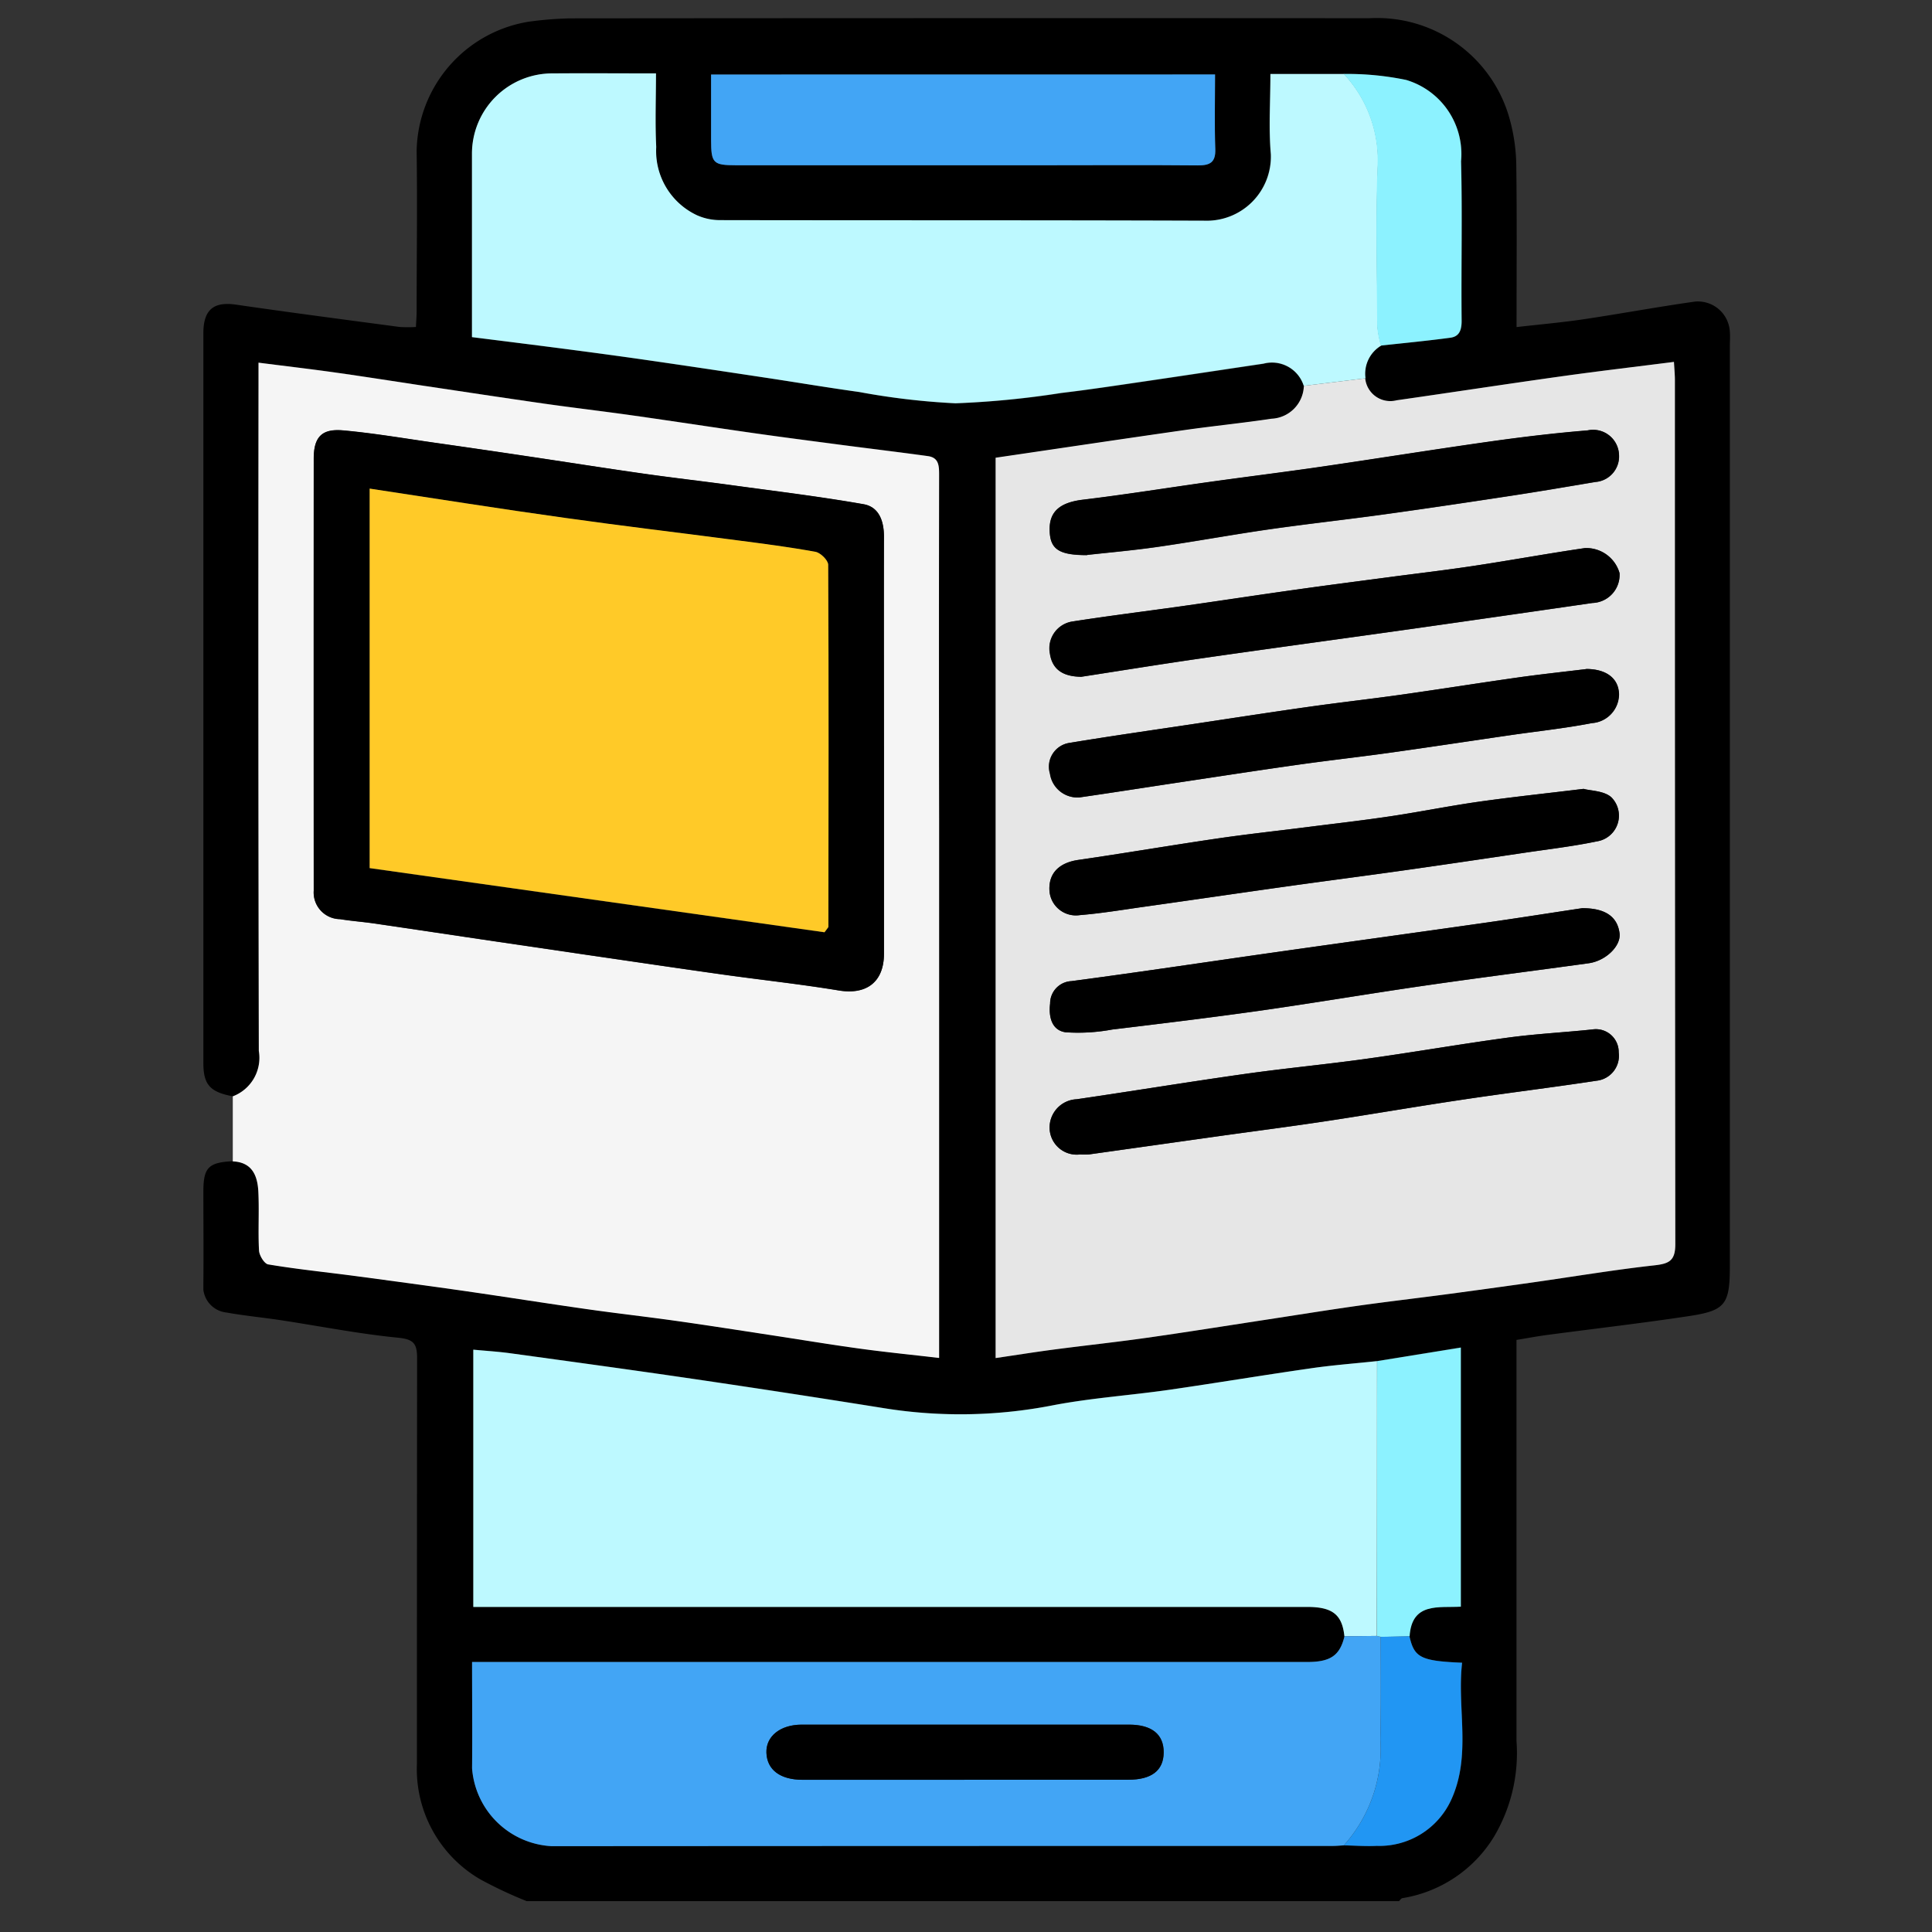 <svg xmlns="http://www.w3.org/2000/svg" xmlns:xlink="http://www.w3.org/1999/xlink" width="57" height="57" viewBox="0 0 57 57"><rect x="0" y="0" width="57" height="57" fill="#333333" stroke="none"/><defs><clipPath id="clip-path"><rect id="Rectangle_58033" data-name="Rectangle 58033" width="45.045" height="55.558" fill="none"></rect></clipPath></defs><g id="Group_144670" data-name="Group 144670" transform="translate(-475 -2277)"><rect id="Rectangle_57837" data-name="Rectangle 57837" width="57" height="57" transform="translate(475 2277)" fill="#fff" opacity="0"></rect><g id="Group_144677" data-name="Group 144677" transform="translate(481 2277.532)"><g id="Group_144676" data-name="Group 144676" clip-path="url(#clip-path)"><path id="Path_90323" data-name="Path 90323" d="M.87,31.814C.2,31.688,0,31.474,0,30.832Q0,20.065,0,9.3c0-.7.309-.939.964-.843,1.608.234,3.219.444,4.83.659a3.92,3.92,0,0,0,.477,0c.008-.161.021-.318.021-.474,0-1.573.023-3.146,0-4.719A3.936,3.936,0,0,1,9.587.111a10.619,10.619,0,0,1,1.219-.1Q22.6,0,34.4.007a4.055,4.055,0,0,1,4.152,3.018,5.385,5.385,0,0,1,.183,1.308c.021,1.571.008,3.143.008,4.786.678-.078,1.335-.135,1.987-.232,1.094-.163,2.182-.366,3.277-.52a.944.944,0,0,1,1.029.891c.012.144,0,.289,0,.434V36.81c0,1.136-.123,1.323-1.195,1.486-1.4.212-2.8.373-4.2.559-.279.037-.557.09-.9.146v.544q0,5.641,0,11.282a4.834,4.834,0,0,1-.671,2.843,3.891,3.891,0,0,1-2.693,1.8c-.04.006-.073.062-.109.094H9.553a12.763,12.763,0,0,1-1.382-.648A3.762,3.762,0,0,1,6.3,51.516q0-5.984.006-11.968c0-.424-.087-.566-.559-.612-1.153-.113-2.295-.339-3.442-.514-.539-.082-1.083-.133-1.62-.229A.768.768,0,0,1,0,37.336c.009-.9,0-1.805,0-2.708,0-.714.149-.863.867-.9.575.024.73.428.754.894.029.577-.011,1.158.02,1.735.008.147.156.391.27.41.855.14,1.717.23,2.576.344,1.085.144,2.171.29,3.255.446,1.187.17,2.371.359,3.557.528.875.124,1.753.222,2.627.346.925.13,1.849.276,2.773.416.889.135,1.776.283,2.666.406.765.105,1.534.182,2.341.275V23.624q0-5.073,0-10.145c0-.27-.007-.511-.331-.556-.858-.118-1.719-.221-2.578-.334s-1.717-.224-2.574-.346c-1.188-.169-2.374-.352-3.561-.52-.875-.124-1.753-.226-2.628-.351-1.169-.167-2.336-.345-3.5-.519-.89-.133-1.778-.273-2.669-.4-.729-.1-1.461-.188-2.238-.287v.666q0,9.82.009,19.639A1.215,1.215,0,0,1,.87,31.814M35.583,47.744c.065-1.018.865-.836,1.512-.875V39.223l-2.469.4c-.667.072-1.336.125-2,.22-1.379.2-2.753.43-4.132.627-1.136.163-2.288.239-3.414.454a14.206,14.206,0,0,1-4.971.093q-2.82-.455-5.646-.867c-1.8-.264-3.6-.51-5.4-.757-.372-.051-.748-.073-1.1-.107v7.59H32.57c.744,0,1.028.227,1.095.866-.133.569-.407.761-1.1.761H7.93c0,1.082.009,2.108,0,3.134a2.487,2.487,0,0,0,2.348,2.3q11.524-.024,23.047-.007c.108,0,.216-.011.324-.017.325.006.65.031.974.014a2.329,2.329,0,0,0,2.187-1.343c.614-1.321.172-2.708.329-4.06-1.223-.051-1.412-.153-1.553-.781M34.739,9.666c.685-.076,1.371-.141,2.054-.232.267-.036.336-.226.333-.5-.015-1.569.024-3.138-.017-4.706a2.281,2.281,0,0,0-1.622-2.4,8.51,8.51,0,0,0-1.842-.176h-2.17c0,.82-.055,1.6.013,2.369a1.892,1.892,0,0,1-1.953,1.961c-4.774-.017-9.547-.008-14.321-.017a1.671,1.671,0,0,1-.66-.145,2.094,2.094,0,0,1-1.2-2.011c-.034-.714-.007-1.432-.007-2.173-1.052,0-2.044-.007-3.036,0A2.37,2.37,0,0,0,7.927,4.016q0,1.736,0,3.471c0,.646,0,1.292,0,1.931.969.122,1.882.235,2.793.354.8.105,1.607.213,2.409.329,1.2.174,2.405.355,3.608.536.872.131,1.742.276,2.615.4a21.128,21.128,0,0,0,2.841.333,26.561,26.561,0,0,0,3.118-.3c.805-.1,1.608-.218,2.411-.335,1.186-.173,2.371-.354,3.557-.53a.982.982,0,0,1,1.188.656,1,1,0,0,1-.955.969c-.858.129-1.722.214-2.581.337-1.85.264-3.7.541-5.558.814V39.535c.6-.088,1.157-.178,1.718-.251.912-.12,1.826-.217,2.736-.346,1.152-.163,2.3-.348,3.45-.523.923-.141,1.846-.29,2.771-.421.875-.124,1.753-.225,2.63-.341q1.286-.171,2.571-.353c1.188-.168,2.372-.366,3.564-.5.433-.048.614-.137.613-.624q-.023-12.75-.012-25.5c0-.155-.016-.31-.028-.53-1.14.145-2.23.272-3.316.425-1.623.228-3.244.476-4.867.708a.744.744,0,0,1-.926-.649.963.963,0,0,1,.461-.965m-4.891-8H14.98c0,.667,0,1.3,0,1.929,0,.687.058.748.737.748h9.062c1.519,0,3.039-.007,4.558.005.356,0,.533-.08.518-.483-.026-.72-.007-1.443-.007-2.2" transform="translate(0 -0.001)"></path><path id="Path_90324" data-name="Path 90324" d="M8,115.18a1.215,1.215,0,0,0,.769-1.34q-.022-9.82-.009-19.64v-.666c.777.1,1.508.184,2.238.287.891.125,1.779.266,2.669.4,1.168.174,2.335.352,3.5.519.875.125,1.753.227,2.628.351,1.188.168,2.374.351,3.562.52.857.122,1.716.233,2.574.346s1.719.215,2.578.334c.324.045.331.285.331.556q-.011,5.073,0,10.145v15.906c-.807-.094-1.576-.17-2.341-.275-.89-.122-1.777-.27-2.666-.405-.924-.141-1.847-.286-2.773-.416-.875-.123-1.753-.221-2.627-.346-1.187-.169-2.371-.357-3.557-.528-1.084-.156-2.169-.3-3.255-.446-.859-.114-1.721-.2-2.576-.344-.113-.019-.262-.263-.27-.41-.031-.577.009-1.158-.02-1.735-.023-.466-.178-.87-.754-.894q0-.958,0-1.916m19.21-10.337c0-2.06,0-4.12,0-6.18,0-.459-.148-.873-.6-.953-1.284-.226-2.579-.382-3.871-.559-.875-.12-1.753-.219-2.627-.344-1.167-.167-2.332-.351-3.5-.524q-1.334-.2-2.669-.389c-.891-.127-1.78-.279-2.675-.361-.644-.059-.88.19-.881.838q-.007,6.37,0,12.74a.787.787,0,0,0,.776.84c.331.054.666.078,1,.126,1.186.173,2.371.352,3.557.527q1.361.2,2.722.4c1.326.193,2.652.389,3.979.576,1.153.162,2.311.286,3.46.475.816.135,1.33-.248,1.331-1.086q0-3.063,0-6.126" transform="translate(-7.133 -83.366)" fill="#f5f5f5"></path><path id="Path_90325" data-name="Path 90325" d="M225.912,93.825a.744.744,0,0,0,.926.649c1.623-.232,3.243-.481,4.867-.708,1.086-.152,2.176-.28,3.316-.425.012.219.028.375.028.53q0,12.75.012,25.5c0,.486-.18.576-.613.624-1.192.132-2.376.331-3.564.5q-1.285.182-2.571.354c-.876.116-1.755.218-2.63.341-.925.131-1.847.28-2.771.421-1.15.176-2.3.36-3.45.523-.91.129-1.825.226-2.736.346-.56.074-1.119.163-1.718.251V96.168c1.861-.273,3.709-.55,5.558-.814.859-.123,1.723-.208,2.581-.337a1,1,0,0,0,.955-.969l1.812-.222m6.406,15.632c-.884.133-1.877.29-2.872.431-2.061.293-4.123.577-6.184.869-2.007.284-4.011.587-6.02.853a.659.659,0,0,0-.629.662c-.046.378.04.789.459.847a5.5,5.5,0,0,0,1.372-.081c1.439-.174,2.878-.346,4.312-.549,1.639-.233,3.272-.51,4.911-.747,1.609-.233,3.222-.437,4.832-.659.51-.071.958-.512.915-.88-.057-.485-.405-.749-1.1-.745M217.707,99.039c.6-.068,1.345-.132,2.082-.238,1.1-.158,2.189-.359,3.287-.517,1.137-.163,2.279-.288,3.417-.445,1.24-.172,2.479-.357,3.717-.545.832-.127,1.662-.268,2.492-.408a.756.756,0,0,0,.7-.8.765.765,0,0,0-.929-.721c-.952.078-1.9.191-2.849.324-1.675.237-3.345.505-5.019.749-1.084.158-2.171.292-3.255.443-1.258.175-2.512.378-3.772.529-.649.078-.982.332-.975.881.007.567.25.756,1.106.753m-.194,3.591c1.131-.174,2.35-.372,3.572-.548,2.078-.3,4.159-.58,6.238-.873q2.645-.374,5.288-.759a.828.828,0,0,0,.8-.882,1.02,1.02,0,0,0-1.023-.738c-1.1.16-2.186.359-3.281.525-.838.127-1.68.224-2.521.336-.893.118-1.786.232-2.678.359-1.152.163-2.3.34-3.453.5-1.065.152-2.134.282-3.2.448a.8.8,0,0,0-.65.946c.068.442.354.67.9.682m14.919-.227c-.667.081-1.336.152-2,.246-1.152.163-2.3.346-3.452.509-.91.128-1.824.23-2.734.359-1.152.163-2.3.341-3.452.514-1.2.18-2.4.352-3.6.549a.71.71,0,0,0-.58.91.821.821,0,0,0,.865.7c.992-.143,1.983-.3,2.974-.448,1.168-.175,2.335-.355,3.5-.52.892-.126,1.789-.225,2.681-.35,1.187-.166,2.372-.347,3.559-.519.8-.117,1.612-.2,2.408-.356a.857.857,0,0,0,.8-.851c-.01-.485-.395-.749-.971-.746m-.069,3.536c-1.119.136-2.105.24-3.087.379-.853.121-1.7.294-2.552.421s-1.681.222-2.522.329c-.877.112-1.757.206-2.631.334-1.376.2-2.747.437-4.123.635-.545.079-.864.378-.845.883a.782.782,0,0,0,.9.744c.633-.052,1.261-.157,1.891-.246,1.432-.2,2.863-.412,4.3-.613,1.137-.159,2.275-.306,3.412-.467,1.171-.166,2.34-.339,3.51-.513.713-.106,1.431-.19,2.136-.336a.768.768,0,0,0,.431-1.3c-.216-.195-.61-.192-.813-.248m-14.87,10.784a1.976,1.976,0,0,0,.271,0q1.913-.267,3.824-.538c1.05-.147,2.1-.282,3.15-.44,1.358-.205,2.711-.439,4.069-.641,1.308-.2,2.621-.355,3.928-.555a.74.74,0,0,0,.657-.837.674.674,0,0,0-.778-.676c-.829.088-1.665.129-2.49.241-1.4.189-2.785.431-4.18.625-1.191.166-2.389.277-3.579.446-1.656.234-3.307.505-4.963.747a.836.836,0,0,0-.8.872.8.8,0,0,0,.891.758" transform="translate(-191.634 -83.196)" fill="#e6e6e6"></path><path id="Path_90326" data-name="Path 90326" d="M98.964,369.882c-.066-.639-.35-.866-1.095-.866H73.264v-7.59c.355.034.731.056,1.1.107,1.8.247,3.6.493,5.4.757q2.826.416,5.646.867a14.2,14.2,0,0,0,4.971-.093c1.126-.214,2.277-.291,3.414-.454,1.379-.2,2.753-.429,4.132-.627.663-.1,1.333-.148,2-.22q0,4.054-.007,8.108l-.955.011" transform="translate(-65.3 -322.138)" fill="#bdf9ff"></path><path id="Path_90327" data-name="Path 90327" d="M99.259,23.985l-1.812.222a.982.982,0,0,0-1.188-.656c-1.186.176-2.371.356-3.557.53-.8.117-1.605.24-2.411.335a26.564,26.564,0,0,1-3.118.305,21.142,21.142,0,0,1-2.841-.333c-.874-.121-1.744-.266-2.616-.4-1.2-.181-2.4-.362-3.608-.536-.8-.116-1.606-.224-2.409-.329-.912-.119-1.825-.232-2.793-.354,0-.64,0-1.286,0-1.931q0-1.736,0-3.471A2.37,2.37,0,0,1,75.3,14.988c.992-.008,1.983,0,3.036,0,0,.741-.027,1.458.007,2.173a2.094,2.094,0,0,0,1.2,2.011,1.671,1.671,0,0,0,.66.145c4.774.009,9.547,0,14.321.017a1.892,1.892,0,0,0,1.953-1.96c-.068-.769-.013-1.549-.013-2.369h2.17a3.722,3.722,0,0,1,1,2.7c-.062,1.583-.02,3.171-.011,4.756a3.036,3.036,0,0,0,.108.559.963.963,0,0,0-.461.965" transform="translate(-64.982 -13.355)" fill="#bdf9ff"></path><path id="Path_90328" data-name="Path 90328" d="M98.663,439.126l.955-.011.117.027c0,1.011.011,2.022-.011,3.032a4.25,4.25,0,0,1-1.079,3.12c-.108.006-.216.017-.324.017q-11.524,0-23.047.007a2.487,2.487,0,0,1-2.348-2.3c.011-1.026,0-2.052,0-3.134H97.567c.689,0,.963-.193,1.1-.761m-11.21,4.234q2.414,0,4.829,0c.685,0,1.041-.277,1.047-.8s-.343-.825-1.021-.825q-4.829,0-9.657,0c-.633,0-1.058.344-1.042.827.017.5.405.8,1.07.8q2.387,0,4.774,0" transform="translate(-64.999 -391.382)" fill="#42a5f5"></path><path id="Path_90329" data-name="Path 90329" d="M152.67,15.321c0,.757-.019,1.479.007,2.2.014.4-.162.486-.518.483C150.639,17.99,149.12,18,147.6,18h-9.062c-.679,0-.736-.061-.737-.748,0-.631,0-1.262,0-1.929Z" transform="translate(-122.822 -13.656)" fill="#42a5f5"></path><path id="Path_90330" data-name="Path 90330" d="M318.6,369.364l-.117-.027q0-4.054.007-8.108l2.469-.4v7.645c-.647.039-1.447-.142-1.512.875l-.847.017" transform="translate(-283.859 -321.604)" fill="#8cf2ff"></path><path id="Path_90331" data-name="Path 90331" d="M310.617,23.177a3.019,3.019,0,0,1-.108-.559c-.009-1.586-.051-3.173.011-4.756a3.722,3.722,0,0,0-1-2.7,8.519,8.519,0,0,1,1.842.176,2.281,2.281,0,0,1,1.621,2.4c.041,1.568,0,3.137.017,4.706,0,.273-.066.464-.333.5-.683.092-1.369.157-2.054.232" transform="translate(-275.878 -13.512)" fill="#8cf2ff"></path><path id="Path_90332" data-name="Path 90332" d="M310.624,439.23l.847-.017c.141.628.33.729,1.553.781-.156,1.352.286,2.739-.329,4.06a2.328,2.328,0,0,1-2.187,1.343c-.323.016-.649-.009-.974-.015a4.25,4.25,0,0,0,1.079-3.12c.022-1.01.009-2.022.011-3.032" transform="translate(-275.888 -391.47)" fill="#2196f3"></path><path id="Path_90333" data-name="Path 90333" d="M46.785,121.156q0,3.063,0,6.126c0,.837-.515,1.22-1.331,1.086-1.148-.189-2.307-.313-3.459-.475-1.327-.186-2.653-.383-3.979-.576q-1.361-.2-2.722-.4c-1.185-.175-2.371-.354-3.556-.527-.332-.048-.668-.072-1-.126a.787.787,0,0,1-.776-.84q.007-6.37,0-12.74c0-.648.236-.9.881-.838.9.082,1.784.234,2.675.361s1.779.256,2.669.389c1.166.173,2.331.358,3.5.524.874.125,1.752.224,2.627.344,1.292.177,2.588.333,3.871.559.453.08.6.494.6.953-.007,2.06,0,4.12,0,6.18m-15.174,3.606,13.421,1.893c.095-.131.114-.146.114-.16,0-3.561.011-7.121-.006-10.682,0-.133-.226-.355-.375-.382-.766-.141-1.541-.239-2.313-.34-1.687-.222-3.377-.421-5.062-.659-1.92-.271-3.837-.574-5.778-.866Z" transform="translate(-26.705 -99.68)"></path><path id="Path_90334" data-name="Path 90334" d="M245.395,241.594c.69,0,1.038.26,1.1.745.043.367-.4.809-.915.88-1.61.222-3.223.426-4.832.659-1.639.237-3.272.514-4.911.747-1.435.2-2.874.376-4.312.549a5.5,5.5,0,0,1-1.372.081c-.419-.057-.506-.469-.459-.847a.659.659,0,0,1,.629-.662c2.009-.266,4.013-.568,6.02-.853,2.061-.292,4.123-.575,6.184-.869,1-.142,1.988-.3,2.872-.431" transform="translate(-204.712 -215.332)"></path><path id="Path_90335" data-name="Path 90335" d="M230.785,115.545c-.856,0-1.1-.186-1.106-.753-.007-.549.326-.8.975-.881,1.261-.151,2.515-.354,3.772-.529,1.085-.151,2.172-.286,3.255-.443,1.674-.244,3.344-.513,5.019-.749.946-.133,1.9-.247,2.848-.324a.765.765,0,0,1,.929.721.756.756,0,0,1-.7.8c-.83.14-1.66.282-2.492.408-1.238.189-2.476.374-3.717.545-1.138.158-2.28.282-3.417.445-1.1.158-2.189.359-3.287.517-.737.106-1.479.171-2.082.238" transform="translate(-204.712 -99.701)"></path><path id="Path_90336" data-name="Path 90336" d="M230.568,147.579c-.55-.012-.835-.24-.9-.682a.8.8,0,0,1,.649-.946c1.063-.166,2.132-.3,3.2-.448,1.151-.164,2.3-.341,3.453-.5.892-.126,1.785-.24,2.678-.359.84-.112,1.683-.209,2.521-.336,1.1-.165,2.185-.365,3.281-.525a1.02,1.02,0,0,1,1.023.737.828.828,0,0,1-.8.882q-2.644.382-5.288.759c-2.079.294-4.16.575-6.238.873-1.223.175-2.442.374-3.572.548" transform="translate(-204.69 -128.145)"></path><path id="Path_90337" data-name="Path 90337" d="M245.449,176.7c.577,0,.961.262.971.746a.857.857,0,0,1-.8.851c-.8.154-1.6.239-2.408.356-1.186.173-2.372.353-3.559.519-.893.125-1.789.224-2.681.35-1.169.165-2.337.345-3.5.52-.992.149-1.982.305-2.975.448a.821.821,0,0,1-.865-.7.71.71,0,0,1,.58-.91c1.2-.2,2.4-.369,3.6-.549,1.15-.173,2.3-.351,3.452-.514.91-.129,1.824-.231,2.734-.359,1.152-.163,2.3-.346,3.452-.509.666-.094,1.334-.164,2-.246" transform="translate(-204.652 -157.495)"></path><path id="Path_90338" data-name="Path 90338" d="M245.44,209.237c.2.056.6.053.813.248a.768.768,0,0,1-.431,1.3c-.7.147-1.423.231-2.136.336-1.17.174-2.339.347-3.51.513-1.136.161-2.275.308-3.412.467-1.432.2-2.863.41-4.3.613-.629.089-1.258.194-1.891.246a.782.782,0,0,1-.9-.744c-.019-.505.3-.8.845-.883,1.376-.2,2.747-.433,4.123-.635.875-.128,1.754-.223,2.631-.334.841-.107,1.683-.2,2.522-.329s1.7-.3,2.552-.421c.982-.139,1.968-.243,3.087-.379" transform="translate(-204.712 -186.493)"></path><path id="Path_90339" data-name="Path 90339" d="M230.569,278.146a.8.8,0,0,1-.891-.757.836.836,0,0,1,.8-.872c1.655-.242,3.306-.513,4.963-.747,1.19-.168,2.389-.28,3.579-.446,1.4-.194,2.784-.436,4.18-.625.826-.112,1.661-.154,2.49-.241a.674.674,0,0,1,.778.676.74.74,0,0,1-.657.837c-1.307.2-2.62.36-3.928.555-1.358.2-2.712.436-4.069.641-1.048.158-2.1.293-3.15.44q-1.912.268-3.824.538a1.89,1.89,0,0,1-.271,0" transform="translate(-204.711 -244.618)"></path><path id="Path_90340" data-name="Path 90340" d="M158.642,464.817q-2.387,0-4.774,0c-.665,0-1.053-.294-1.07-.8-.017-.483.409-.827,1.042-.827q4.829,0,9.657,0c.679,0,1.027.288,1.021.825s-.362.8-1.047.8q-2.414,0-4.829,0" transform="translate(-136.187 -412.839)"></path><path id="Path_90341" data-name="Path 90341" d="M45.136,138.945v-11.2c1.942.293,3.858.6,5.778.866,1.685.238,3.375.437,5.062.659.773.1,1.547.2,2.313.34.149.027.374.249.375.382.018,3.561.011,7.121.006,10.682,0,.014-.019.029-.114.16l-13.421-1.893" transform="translate(-40.23 -113.862)" fill="#ffca28"></path></g></g></g></svg>
